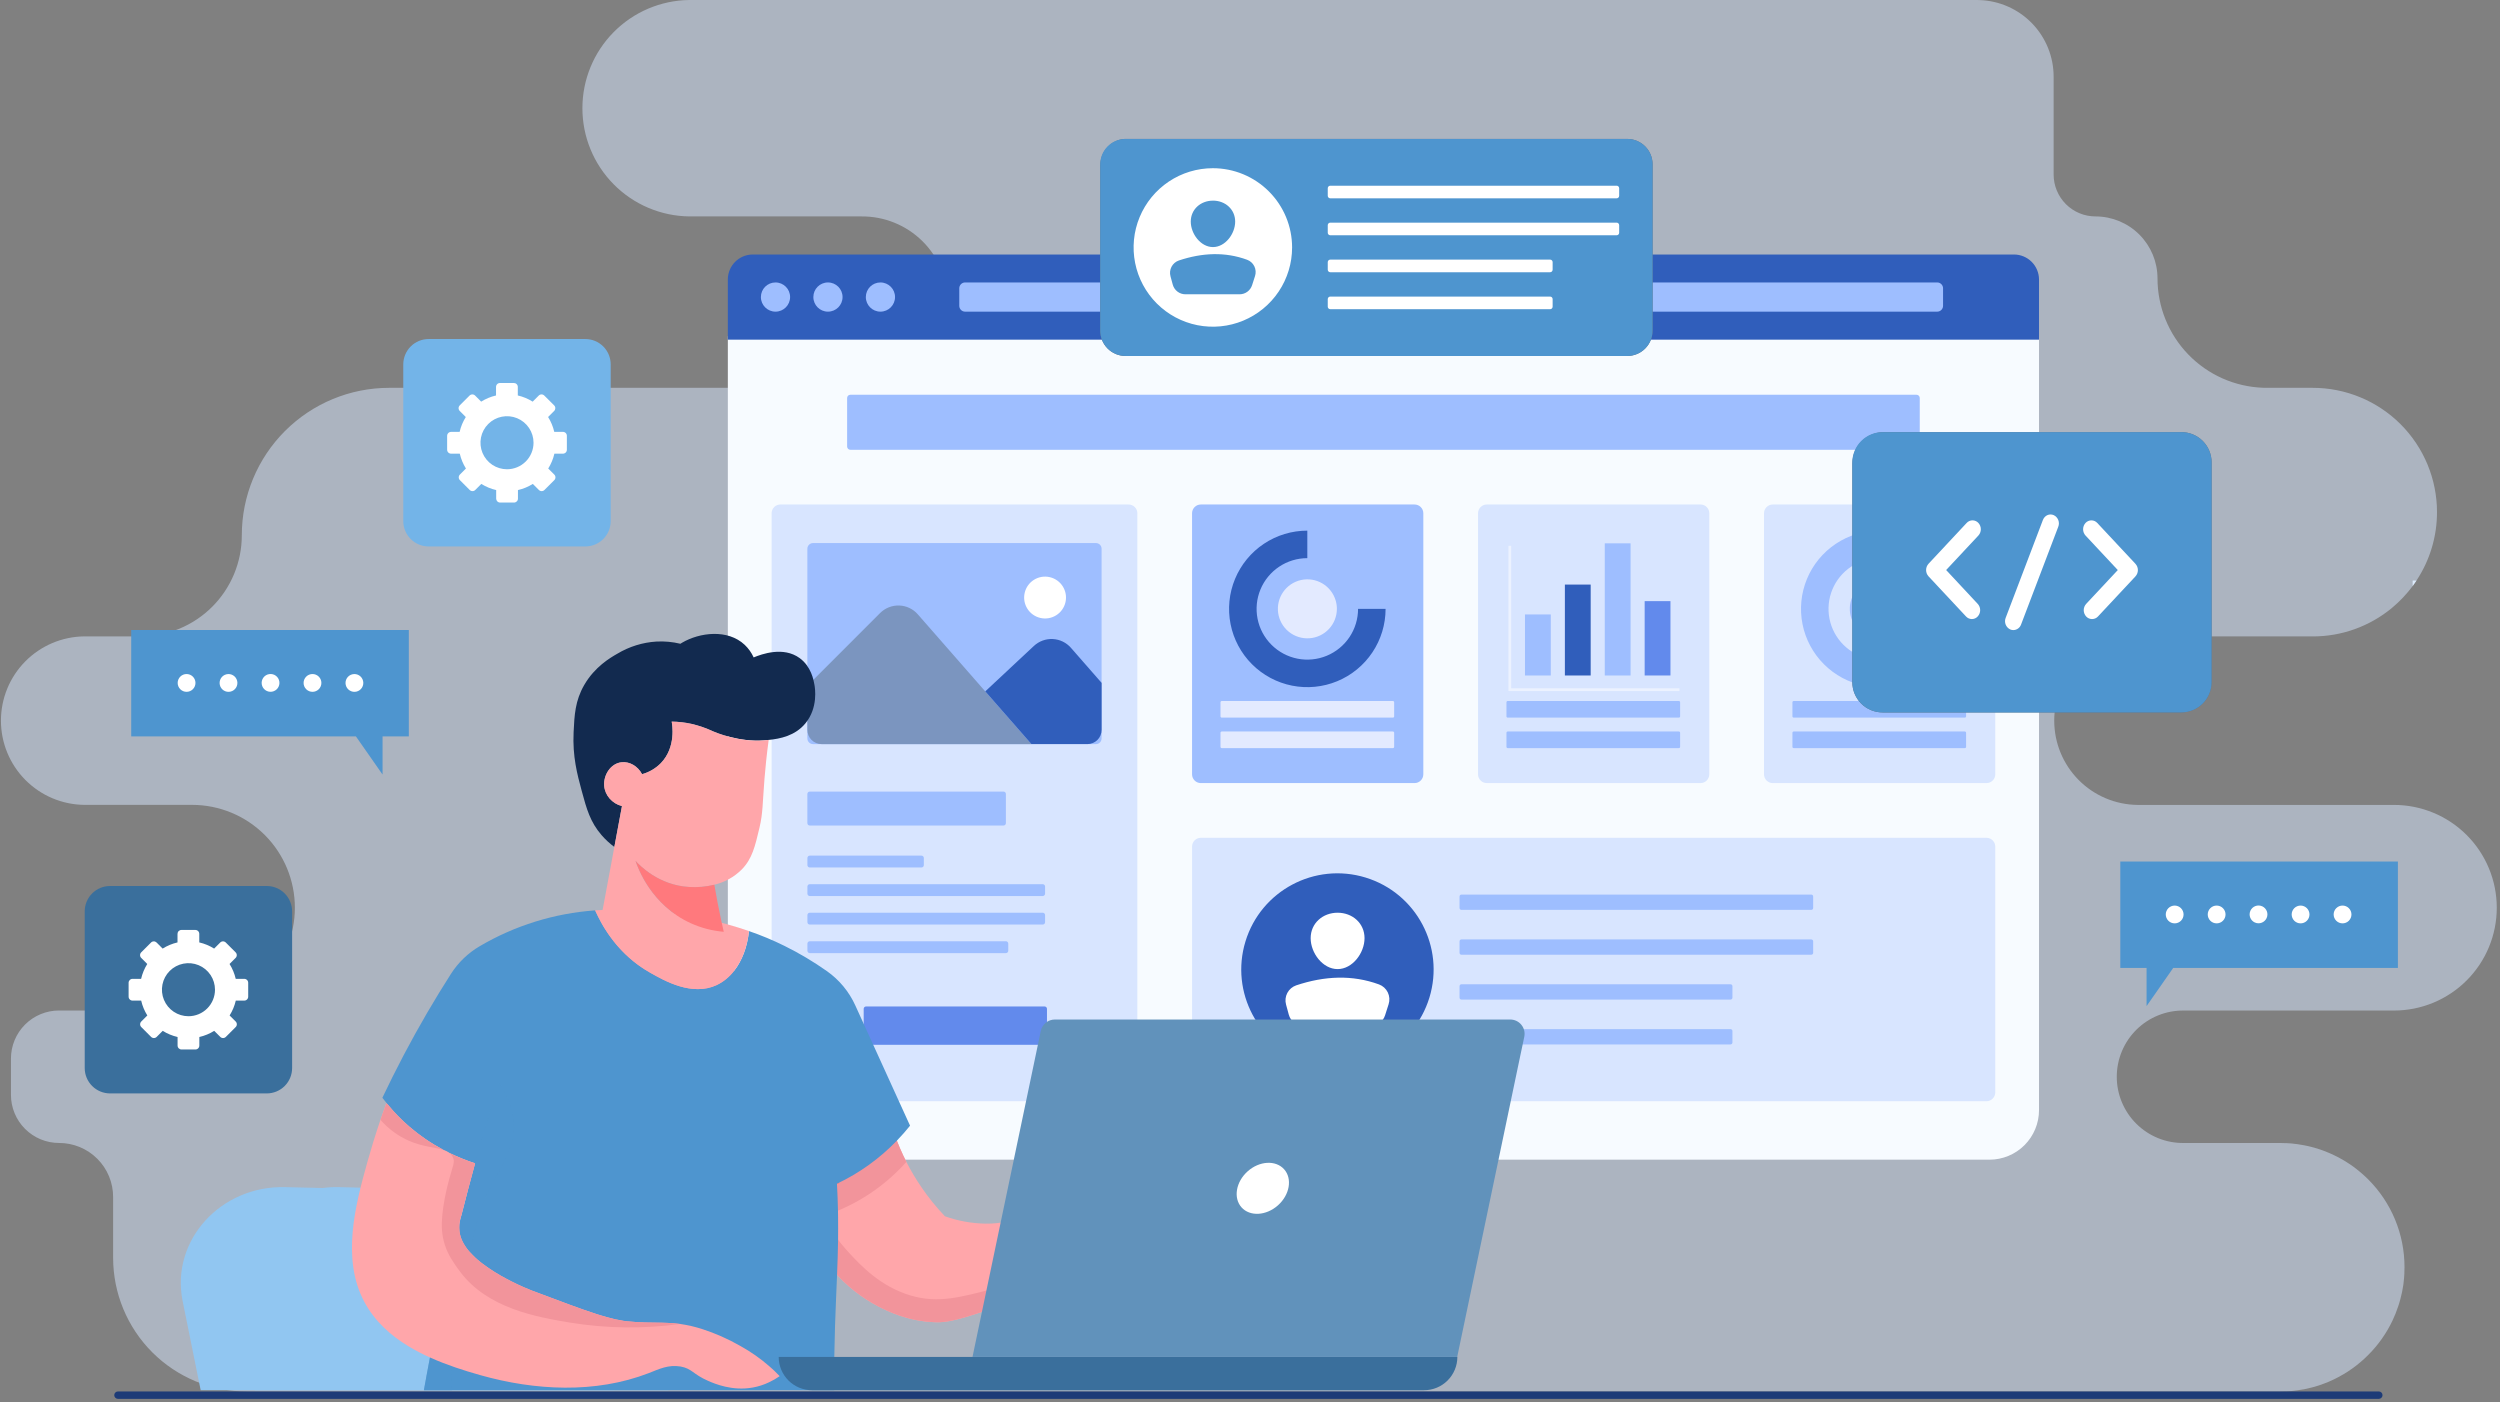 <svg width="558" height="313" viewBox="0 0 558 313" fill="none" xmlns="http://www.w3.org/2000/svg">
<rect x="0" y="0" width="558" height="313" fill="#808080" stroke="none"/>
<path opacity="0.5" d="M543.938 114.303C543.947 119.733 542.355 125.046 539.362 129.576C539.086 129.991 538.798 130.406 538.5 130.82C537.161 132.616 535.614 134.248 533.893 135.682C528.92 139.807 522.659 142.06 516.198 142.051H477.112C472.159 142.103 467.427 144.107 463.943 147.628C460.459 151.148 458.505 155.901 458.505 160.854C458.505 165.807 460.459 170.56 463.943 174.081C467.427 177.601 472.159 179.605 477.112 179.657H534.333C540.419 179.657 546.256 182.075 550.56 186.379C554.863 190.682 557.281 196.519 557.281 202.606C557.281 208.692 554.863 214.529 550.56 218.833C546.256 223.136 540.419 225.554 534.333 225.554H487.422C485.466 225.531 483.525 225.896 481.711 226.629C479.898 227.361 478.248 228.446 476.856 229.821C475.465 231.196 474.361 232.833 473.607 234.638C472.853 236.443 472.465 238.379 472.465 240.335C472.465 242.291 472.853 244.228 473.607 246.032C474.361 247.837 475.465 249.475 476.856 250.849C478.248 252.224 479.898 253.309 481.711 254.042C483.525 254.774 485.466 255.139 487.422 255.116H508.932C509.328 255.116 509.724 255.116 510.12 255.147C510.199 255.143 510.279 255.143 510.358 255.147C510.723 255.162 511.088 255.187 511.453 255.218C511.492 255.218 511.523 255.218 511.56 255.232C511.975 255.272 512.39 255.317 512.794 255.38C513.198 255.442 513.623 255.504 514.038 255.587H514.061C514.411 255.657 514.751 255.728 515.097 255.794C515.361 255.848 515.624 255.91 515.887 255.989C516.095 256.035 516.302 256.089 516.509 256.151C516.959 256.275 517.409 256.414 517.844 256.565C518.029 256.626 518.215 256.688 518.394 256.758C518.883 256.928 519.364 257.123 519.828 257.324C520.216 257.488 520.598 257.658 520.969 257.845C521.34 258.031 521.684 258.185 522.024 258.371C522.196 258.464 522.366 258.558 522.528 258.659C522.735 258.767 522.942 258.883 523.133 258.999C523.249 259.07 523.365 259.14 523.484 259.207C523.778 259.385 524.072 259.572 524.358 259.773C524.403 259.794 524.445 259.82 524.483 259.851C524.808 260.059 525.136 260.301 525.453 260.534C525.538 260.596 525.617 260.658 525.694 260.72C525.942 260.905 526.189 261.1 526.43 261.301C526.581 261.414 526.727 261.536 526.865 261.666C526.996 261.767 527.128 261.873 527.253 261.999C527.416 262.132 527.57 262.271 527.734 262.426C528.013 262.681 528.291 262.945 528.563 263.216C531.143 265.79 533.188 268.848 534.582 272.215C535.976 275.582 536.691 279.191 536.686 282.835C536.686 283.25 536.686 283.664 536.655 284.06C536.659 284.13 536.659 284.199 536.655 284.268C536.624 284.966 536.561 285.649 536.476 286.331C536.477 286.344 536.477 286.357 536.476 286.37C536.454 286.54 536.431 286.712 536.406 286.882C536.26 287.892 536.052 288.892 535.784 289.876C535.745 290.046 535.699 290.218 535.645 290.388C535.583 290.62 535.521 290.854 535.438 291.087C535.384 291.265 535.33 291.452 535.259 291.63C534.894 292.734 534.459 293.815 533.957 294.864C533.81 295.167 533.655 295.469 533.499 295.764C533.344 296.058 533.188 296.346 533.027 296.624C532.964 296.734 532.902 296.832 532.84 296.943C532.67 297.23 532.498 297.509 532.32 297.787C532.32 297.787 532.32 297.804 532.305 297.812C532.095 298.145 531.877 298.471 531.652 298.789C531.621 298.828 531.598 298.867 531.575 298.899C531.14 299.502 530.684 300.099 530.203 300.667C529.954 300.97 529.699 301.256 529.427 301.55C529.156 301.845 528.89 302.124 528.613 302.404C528.335 302.684 528.047 302.954 527.759 303.234C526.599 304.305 525.35 305.276 524.027 306.136L523.888 306.229C523.624 306.399 523.353 306.563 523.081 306.725C522.667 306.965 522.267 307.198 521.837 307.415C521.543 307.571 521.257 307.718 520.96 307.865C520.558 308.052 520.146 308.238 519.735 308.417C519.418 308.547 519.092 308.68 518.759 308.804C518.425 308.929 518.091 309.053 517.749 309.169C517.61 309.215 517.471 309.263 517.334 309.3C516.582 309.54 515.815 309.75 515.023 309.922C514.72 309.99 514.401 310.052 514.1 310.115C514.08 310.119 514.058 310.119 514.038 310.115C513.623 310.191 513.209 310.262 512.794 310.322C512.379 310.382 511.988 310.432 511.577 310.469C511.53 310.471 511.484 310.477 511.438 310.486C511.079 310.517 510.723 310.54 510.358 310.556C510.281 310.556 510.196 310.556 510.12 310.556C509.724 310.579 509.328 310.587 508.932 310.587H55.103C47.185 310.587 39.592 307.442 33.993 301.843C28.394 296.244 25.249 288.651 25.249 280.733V267.174C25.251 265.59 24.94 264.02 24.335 262.556C23.729 261.092 22.841 259.761 21.72 258.641C20.6 257.52 19.269 256.632 17.805 256.026C16.341 255.421 14.771 255.11 13.187 255.112C11.776 255.113 10.379 254.835 9.075 254.296C7.772 253.756 6.587 252.965 5.59 251.967C4.592 250.97 3.801 249.785 3.261 248.482C2.721 247.179 2.443 245.782 2.443 244.371V236.273C2.444 234.863 2.722 233.468 3.261 232.166C3.801 230.864 4.592 229.681 5.589 228.685C6.586 227.688 7.769 226.898 9.071 226.359C10.373 225.82 11.769 225.543 13.179 225.544H42.865C48.951 225.544 54.788 223.126 59.092 218.822C63.396 214.519 65.814 208.682 65.814 202.595C65.814 196.509 63.396 190.672 59.092 186.368C54.788 182.065 48.951 179.647 42.865 179.647H18.816C13.863 179.595 9.131 177.591 5.647 174.07C2.163 170.55 0.209 165.797 0.209 160.844C0.209 155.891 2.163 151.138 5.647 147.617C9.131 144.097 13.863 142.093 18.816 142.041H31.402C34.367 142.041 37.303 141.458 40.042 140.323C42.782 139.189 45.27 137.525 47.366 135.428C49.462 133.331 51.125 130.842 52.258 128.102C53.391 125.362 53.974 122.426 53.971 119.461C53.972 110.737 57.438 102.37 63.606 96.201C69.775 90.032 78.141 86.565 86.865 86.563H192.239C194.767 86.59 197.276 86.114 199.62 85.165C201.964 84.215 204.096 82.81 205.894 81.032C207.691 79.253 209.118 77.135 210.092 74.801C211.066 72.467 211.567 69.964 211.567 67.435C211.567 64.906 211.066 62.402 210.092 60.068C209.118 57.734 207.691 55.617 205.894 53.838C204.096 52.059 201.964 50.654 199.62 49.705C197.276 48.755 194.767 48.28 192.239 48.306H153.83C147.479 48.223 141.416 45.642 136.955 41.121C132.493 36.6 129.991 30.505 129.991 24.153C129.991 17.802 132.493 11.706 136.955 7.185C141.416 2.665 147.479 0.083 153.83 0H441.245C441.452 0 441.641 3.79989e-07 441.842 0.017C446.279 0.166 450.484 2.035 453.569 5.228C456.653 8.421 458.375 12.688 458.372 17.127V38.96C458.372 40.188 458.615 41.404 459.085 42.538C459.556 43.672 460.245 44.703 461.113 45.57C461.982 46.438 463.013 47.127 464.148 47.596C465.282 48.065 466.498 48.307 467.726 48.306C471.394 48.307 474.911 49.765 477.505 52.358C480.098 54.952 481.556 58.469 481.557 62.136C481.556 68.471 484.017 74.559 488.42 79.113C492.823 83.668 498.823 86.334 505.154 86.549C505.426 86.549 505.706 86.563 505.983 86.563H516.198C519.841 86.563 523.448 87.28 526.814 88.674C530.18 90.068 533.238 92.112 535.814 94.687C538.39 97.263 540.433 100.321 541.827 103.687C543.221 107.053 543.938 110.66 543.938 114.303Z" fill="#D8E9FF"/>
<path d="M539.364 129.574C539.084 129.989 538.798 130.404 538.504 130.808V129.574H539.364Z" fill="#DCEAFB"/>
<path d="M530.95 312.229H26.327C26.107 312.229 25.896 312.142 25.741 311.986C25.585 311.83 25.498 311.62 25.498 311.4C25.498 311.18 25.585 310.969 25.741 310.813C25.896 310.658 26.107 310.57 26.327 310.57H530.95C531.17 310.57 531.38 310.658 531.536 310.813C531.692 310.969 531.779 311.18 531.779 311.4C531.779 311.62 531.692 311.83 531.536 311.986C531.38 312.142 531.17 312.229 530.95 312.229Z" fill="#1D3B77"/>
<path d="M455.109 75.051V247.771C455.11 250.706 453.944 253.522 451.869 255.598C449.794 257.674 446.98 258.841 444.044 258.842H173.526C170.59 258.842 167.774 257.676 165.698 255.599C163.621 253.523 162.455 250.707 162.455 247.771V75.051H455.109Z" fill="#F7FBFF"/>
<path d="M455.108 62.384V75.81H162.454V62.384C162.45 62.328 162.45 62.273 162.454 62.218C162.496 60.8 163.076 59.451 164.077 58.446C165.077 57.44 166.423 56.854 167.841 56.805C167.911 56.805 167.982 56.805 168.048 56.805H449.525C451.004 56.809 452.421 57.397 453.467 58.443C454.513 59.488 455.103 60.905 455.108 62.384Z" fill="#305EBB"/>
<path d="M173.091 69.561C174.891 69.561 176.35 68.102 176.35 66.302C176.35 64.502 174.891 63.043 173.091 63.043C171.291 63.043 169.832 64.502 169.832 66.302C169.832 68.102 171.291 69.561 173.091 69.561Z" fill="#9EBEFF"/>
<path d="M184.8 69.561C186.6 69.561 188.059 68.102 188.059 66.302C188.059 64.502 186.6 63.043 184.8 63.043C183 63.043 181.541 64.502 181.541 66.302C181.541 68.102 183 69.561 184.8 69.561Z" fill="#9EBEFF"/>
<path d="M196.513 69.561C198.313 69.561 199.772 68.102 199.772 66.302C199.772 64.502 198.313 63.043 196.513 63.043C194.713 63.043 193.254 64.502 193.254 66.302C193.254 68.102 194.713 69.561 196.513 69.561Z" fill="#9EBEFF"/>
<path d="M432.387 63.043H215.413C214.693 63.043 214.109 63.627 214.109 64.347V68.257C214.109 68.977 214.693 69.561 215.413 69.561H432.387C433.107 69.561 433.691 68.977 433.691 68.257V64.347C433.691 63.627 433.107 63.043 432.387 63.043Z" fill="#9EBEFF"/>
<path opacity="0.35" d="M381.516 172.822V114.565C381.516 113.481 380.637 112.602 379.552 112.602H331.86C330.776 112.602 329.897 113.481 329.897 114.565V172.822C329.897 173.907 330.776 174.786 331.86 174.786H379.552C380.637 174.786 381.516 173.907 381.516 172.822Z" fill="#9EBEFF"/>
<path d="M346.134 137.145H340.375V150.77H346.134V137.145Z" fill="#9EBEFF"/>
<path d="M355.041 130.477H349.281V150.769H355.041V130.477Z" fill="#305EBB"/>
<path d="M363.943 121.273H358.184V150.769H363.943V121.273Z" fill="#9EBEFF"/>
<path d="M372.847 134.172H367.088V150.768H372.847V134.172Z" fill="#628AEC"/>
<g opacity="0.5">
<path d="M374.85 154.241H336.684V121.824H337.295V153.63H374.85V154.241Z" fill="white"/>
</g>
<path d="M374.721 156.465H336.524C336.368 156.465 336.242 156.591 336.242 156.747V159.894C336.242 160.05 336.368 160.176 336.524 160.176H374.721C374.877 160.176 375.003 160.05 375.003 159.894V156.747C375.003 156.591 374.877 156.465 374.721 156.465Z" fill="#9EBEFF"/>
<path d="M374.721 163.27H336.524C336.368 163.27 336.242 163.396 336.242 163.551V166.699C336.242 166.854 336.368 166.981 336.524 166.981H374.721C374.877 166.981 375.003 166.854 375.003 166.699V163.551C375.003 163.396 374.877 163.27 374.721 163.27Z" fill="#9EBEFF"/>
<path opacity="0.35" d="M251.894 112.602H174.188C173.104 112.602 172.225 113.481 172.225 114.565V243.83C172.225 244.915 173.104 245.794 174.188 245.794H251.894C252.979 245.794 253.858 244.915 253.858 243.83V114.565C253.858 113.481 252.979 112.602 251.894 112.602Z" fill="#9EBEFF"/>
<path d="M244.608 121.211H181.474C180.773 121.211 180.205 121.779 180.205 122.48V164.819C180.205 165.52 180.773 166.088 181.474 166.088H244.608C245.308 166.088 245.876 165.52 245.876 164.819V122.48C245.876 121.779 245.308 121.211 244.608 121.211Z" fill="#9EBEFF"/>
<path d="M237.813 134.422C238.392 131.908 236.824 129.4 234.31 128.821C231.796 128.241 229.289 129.81 228.709 132.323C228.13 134.837 229.698 137.345 232.212 137.924C234.726 138.504 237.233 136.935 237.813 134.422Z" fill="white"/>
<path d="M230.213 166.085H183.379C182.537 166.085 181.73 165.751 181.135 165.155C180.539 164.56 180.205 163.753 180.205 162.911V153.069L196.434 136.834C196.992 136.276 197.659 135.838 198.393 135.548C199.127 135.258 199.913 135.122 200.702 135.148C201.491 135.174 202.266 135.361 202.98 135.699C203.693 136.037 204.329 136.518 204.849 137.112L219.909 154.32L230.213 166.085Z" fill="#7B95BF"/>
<path d="M245.881 152.42V162.908C245.881 163.75 245.546 164.557 244.951 165.152C244.356 165.747 243.549 166.082 242.707 166.082H230.216L219.912 154.313L230.761 144.179C231.326 143.651 231.99 143.242 232.716 142.976C233.442 142.71 234.213 142.594 234.985 142.632C235.757 142.671 236.513 142.864 237.209 143.201C237.904 143.538 238.525 144.012 239.033 144.593L245.881 152.42Z" fill="#305EBB"/>
<path d="M223.985 176.68H180.734C180.442 176.68 180.205 176.916 180.205 177.208V183.731C180.205 184.023 180.442 184.259 180.734 184.259H223.985C224.277 184.259 224.514 184.023 224.514 183.731V177.208C224.514 176.916 224.277 176.68 223.985 176.68Z" fill="#9EBEFF"/>
<path d="M205.67 190.977H180.742C180.45 190.977 180.213 191.213 180.213 191.505V193.095C180.213 193.387 180.45 193.624 180.742 193.624H205.67C205.962 193.624 206.199 193.387 206.199 193.095V191.505C206.199 191.213 205.962 190.977 205.67 190.977Z" fill="#9EBEFF"/>
<path d="M232.734 197.348H180.742C180.45 197.348 180.213 197.584 180.213 197.876V199.466C180.213 199.758 180.45 199.995 180.742 199.995H232.734C233.026 199.995 233.262 199.758 233.262 199.466V197.876C233.262 197.584 233.026 197.348 232.734 197.348Z" fill="#9EBEFF"/>
<path d="M232.734 203.715H180.742C180.45 203.715 180.213 203.952 180.213 204.244V205.834C180.213 206.126 180.45 206.362 180.742 206.362H232.734C233.026 206.362 233.262 206.126 233.262 205.834V204.244C233.262 203.952 233.026 203.715 232.734 203.715Z" fill="#9EBEFF"/>
<path d="M224.518 210.086H180.742C180.45 210.086 180.213 210.323 180.213 210.615V212.205C180.213 212.497 180.45 212.733 180.742 212.733H224.518C224.81 212.733 225.046 212.497 225.046 212.205V210.615C225.046 210.323 224.81 210.086 224.518 210.086Z" fill="#9EBEFF"/>
<path d="M233.156 224.645H193.304C193.012 224.645 192.775 224.881 192.775 225.173V232.672C192.775 232.964 193.012 233.201 193.304 233.201H233.156C233.448 233.201 233.684 232.964 233.684 232.672V225.173C233.684 224.881 233.448 224.645 233.156 224.645Z" fill="#628AEC"/>
<path opacity="0.35" d="M443.379 186.996H268.03C266.945 186.996 266.066 187.875 266.066 188.959V243.831C266.066 244.916 266.945 245.795 268.03 245.795H443.379C444.463 245.795 445.342 244.916 445.342 243.831V188.959C445.342 187.875 444.463 186.996 443.379 186.996Z" fill="#9EBEFF"/>
<path d="M319.043 222.669C322.509 211.333 316.128 199.333 304.792 195.868C293.456 192.402 281.456 198.782 277.99 210.118C274.524 221.455 280.905 233.454 292.241 236.92C303.577 240.386 315.577 234.006 319.043 222.669Z" fill="#305EBB"/>
<path d="M304.564 209.395C304.564 212.712 301.869 216.303 298.551 216.303C295.234 216.303 292.539 212.717 292.539 209.395C292.539 206.074 295.234 203.719 298.551 203.719C301.869 203.719 304.564 206.064 304.564 209.395Z" fill="white"/>
<path d="M291.086 229.079H305.764C306.517 229.08 307.251 228.841 307.86 228.397C308.469 227.953 308.92 227.327 309.15 226.61L309.94 224.141C310.22 223.27 310.153 222.324 309.754 221.501C309.354 220.678 308.652 220.041 307.794 219.723C301.821 217.539 295.643 217.819 289.315 219.93C288.462 220.221 287.752 220.828 287.33 221.625C286.909 222.422 286.808 223.35 287.047 224.219L287.655 226.461C287.86 227.213 288.307 227.877 288.927 228.35C289.547 228.823 290.306 229.079 291.086 229.079Z" fill="white"/>
<path d="M404.278 199.668H326.19C325.958 199.668 325.77 199.856 325.77 200.089V202.666C325.77 202.898 325.958 203.087 326.19 203.087H404.278C404.511 203.087 404.699 202.898 404.699 202.666V200.089C404.699 199.856 404.511 199.668 404.278 199.668Z" fill="#9EBEFF"/>
<path d="M404.278 209.68H326.19C325.958 209.68 325.77 209.868 325.77 210.101V212.678C325.77 212.91 325.958 213.098 326.19 213.098H404.278C404.511 213.098 404.699 212.91 404.699 212.678V210.101C404.699 209.868 404.511 209.68 404.278 209.68Z" fill="#9EBEFF"/>
<path d="M386.258 219.688H326.19C325.958 219.688 325.77 219.876 325.77 220.108V222.685C325.77 222.918 325.958 223.106 326.19 223.106H386.258C386.49 223.106 386.679 222.918 386.679 222.685V220.108C386.679 219.876 386.49 219.688 386.258 219.688Z" fill="#9EBEFF"/>
<path d="M386.258 229.699H326.19C325.958 229.699 325.77 229.888 325.77 230.12V232.697C325.77 232.93 325.958 233.118 326.19 233.118H386.258C386.49 233.118 386.679 232.93 386.679 232.697V230.12C386.679 229.888 386.49 229.699 386.258 229.699Z" fill="#9EBEFF"/>
<path d="M317.686 172.822V114.565C317.686 113.481 316.807 112.602 315.722 112.602H268.03C266.945 112.602 266.066 113.481 266.066 114.565V172.822C266.066 173.907 266.945 174.786 268.03 174.786H315.722C316.807 174.786 317.686 173.907 317.686 172.822Z" fill="#9EBEFF"/>
<path d="M309.262 135.904C309.262 139.359 308.238 142.736 306.318 145.608C304.399 148.481 301.671 150.72 298.479 152.042C295.288 153.364 291.776 153.71 288.387 153.036C284.999 152.362 281.887 150.698 279.444 148.255C277.001 145.813 275.338 142.7 274.664 139.312C273.99 135.924 274.336 132.412 275.658 129.22C276.98 126.028 279.219 123.3 282.091 121.381C284.963 119.462 288.34 118.438 291.795 118.438V124.58C289.555 124.58 287.366 125.245 285.504 126.489C283.642 127.733 282.19 129.502 281.333 131.571C280.476 133.64 280.252 135.917 280.689 138.114C281.126 140.31 282.204 142.328 283.788 143.912C285.371 145.495 287.389 146.574 289.586 147.011C291.782 147.448 294.059 147.223 296.129 146.366C298.198 145.509 299.966 144.058 301.211 142.196C302.455 140.333 303.119 138.144 303.119 135.904H309.262Z" fill="#305EBB"/>
<path d="M298.392 135.905C298.389 137.569 297.756 139.169 296.621 140.386C295.486 141.602 293.933 142.343 292.274 142.461C290.615 142.579 288.972 142.065 287.677 141.021C286.381 139.978 285.529 138.483 285.291 136.836C285.052 135.19 285.446 133.515 286.392 132.147C287.339 130.779 288.768 129.82 290.393 129.462C292.017 129.105 293.717 129.376 295.15 130.22C296.583 131.065 297.644 132.42 298.118 134.015C298.301 134.628 298.393 135.265 298.392 135.905Z" fill="#E3EAFF"/>
<path d="M309.156 134.012H302.955C302.562 131.695 301.459 129.559 299.797 127.898C298.136 126.237 296 125.133 293.684 124.74V118.539C297.64 118.968 301.331 120.736 304.145 123.55C306.959 126.364 308.727 130.055 309.156 134.012Z" fill="#9EBEFF"/>
<path d="M310.893 156.465H272.696C272.54 156.465 272.414 156.591 272.414 156.747V159.894C272.414 160.05 272.54 160.176 272.696 160.176H310.893C311.049 160.176 311.175 160.05 311.175 159.894V156.747C311.175 156.591 311.049 156.465 310.893 156.465Z" fill="#E3EAFF"/>
<path d="M310.893 163.27H272.696C272.54 163.27 272.414 163.396 272.414 163.551V166.699C272.414 166.854 272.54 166.981 272.696 166.981H310.893C311.049 166.981 311.175 166.854 311.175 166.699V163.551C311.175 163.396 311.049 163.27 310.893 163.27Z" fill="#E3EAFF"/>
<path opacity="0.35" d="M445.344 172.822V114.565C445.344 113.481 444.465 112.602 443.38 112.602H395.688C394.604 112.602 393.725 113.481 393.725 114.565V172.822C393.725 173.907 394.604 174.786 395.688 174.786H443.38C444.465 174.786 445.344 173.907 445.344 172.822Z" fill="#9EBEFF"/>
<path d="M436.918 135.904C436.918 139.359 435.894 142.736 433.974 145.608C432.055 148.481 429.327 150.72 426.136 152.042C422.944 153.364 419.432 153.71 416.044 153.036C412.655 152.362 409.543 150.698 407.1 148.255C404.658 145.813 402.994 142.7 402.32 139.312C401.646 135.924 401.992 132.412 403.314 129.22C404.636 126.028 406.875 123.3 409.747 121.381C412.62 119.462 415.997 118.438 419.451 118.438V124.58C417.212 124.58 415.022 125.244 413.159 126.488C411.297 127.732 409.845 129.5 408.988 131.569C408.13 133.639 407.906 135.916 408.343 138.112C408.779 140.309 409.858 142.327 411.441 143.911C413.025 145.495 415.043 146.573 417.239 147.011C419.436 147.448 421.713 147.224 423.782 146.367C425.852 145.51 427.62 144.058 428.865 142.196C430.109 140.334 430.773 138.144 430.773 135.904H436.918Z" fill="#9EBEFF"/>
<path d="M426.044 135.905C426.041 137.569 425.409 139.169 424.274 140.386C423.139 141.602 421.586 142.343 419.926 142.461C418.267 142.579 416.625 142.065 415.329 141.021C414.034 139.978 413.181 138.483 412.943 136.836C412.705 135.19 413.098 133.515 414.045 132.147C414.991 130.779 416.42 129.82 418.045 129.462C419.67 129.105 421.369 129.376 422.802 130.22C424.235 131.065 425.296 132.42 425.77 134.015C425.953 134.628 426.045 135.265 426.044 135.905Z" fill="#9EBEFF"/>
<path d="M436.823 134.012H430.603C430.21 131.695 429.107 129.559 427.446 127.898C425.785 126.237 423.648 125.133 421.332 124.74V118.539C425.292 118.964 428.987 120.73 431.805 123.544C434.623 126.359 436.394 130.052 436.823 134.012Z" fill="#305EBB"/>
<path d="M438.549 156.465H400.352C400.197 156.465 400.07 156.591 400.07 156.747V159.894C400.07 160.05 400.197 160.176 400.352 160.176H438.549C438.705 160.176 438.831 160.05 438.831 159.894V156.747C438.831 156.591 438.705 156.465 438.549 156.465Z" fill="#9EBEFF"/>
<path d="M438.549 163.27H400.352C400.197 163.27 400.07 163.396 400.07 163.551V166.699C400.07 166.854 400.197 166.981 400.352 166.981H438.549C438.705 166.981 438.831 166.854 438.831 166.699V163.551C438.831 163.396 438.705 163.27 438.549 163.27Z" fill="#9EBEFF"/>
<path d="M427.77 88.109H189.795C189.399 88.109 189.078 88.43 189.078 88.827V99.676C189.078 100.072 189.399 100.393 189.795 100.393H427.77C428.166 100.393 428.488 100.072 428.488 99.676V88.827C428.488 88.43 428.166 88.109 427.77 88.109Z" fill="#9EBEFF"/>
<path d="M368.857 36.674V73.785C368.857 74.53 368.711 75.267 368.426 75.955C368.141 76.643 367.724 77.268 367.197 77.794C366.671 78.321 366.046 78.739 365.358 79.024C364.67 79.309 363.933 79.455 363.189 79.455H251.235C250.49 79.455 249.753 79.309 249.065 79.024C248.377 78.739 247.752 78.321 247.226 77.794C246.699 77.268 246.282 76.643 245.997 75.955C245.713 75.267 245.566 74.53 245.566 73.785V37.041C245.566 33.811 248.011 31.168 251.083 31.006C251.134 31.003 251.184 31.003 251.235 31.006H363.189C364.692 31.007 366.133 31.604 367.196 32.667C368.259 33.73 368.856 35.171 368.857 36.674Z" fill="#646D78"/>
<path d="M368.857 36.674V73.785C368.857 74.53 368.711 75.267 368.426 75.955C368.141 76.643 367.724 77.268 367.197 77.794C366.671 78.321 366.046 78.739 365.358 79.024C364.67 79.309 363.933 79.455 363.189 79.455H251.235C250.49 79.455 249.753 79.309 249.065 79.024C248.377 78.739 247.752 78.321 247.226 77.794C246.699 77.268 246.282 76.643 245.997 75.955C245.713 75.267 245.566 74.53 245.566 73.785V36.674C245.565 35.197 246.142 33.777 247.172 32.718C248.203 31.66 249.606 31.045 251.083 31.006C251.134 31.003 251.184 31.003 251.235 31.006H363.189C364.692 31.007 366.133 31.604 367.196 32.667C368.259 33.73 368.856 35.171 368.857 36.674Z" fill="#4E95CF"/>
<path d="M270.708 37.543C267.21 37.543 263.79 38.581 260.881 40.524C257.972 42.468 255.705 45.231 254.366 48.463C253.027 51.695 252.677 55.252 253.36 58.683C254.042 62.115 255.727 65.266 258.201 67.74C260.675 70.214 263.827 71.898 267.259 72.581C270.69 73.263 274.247 72.912 277.479 71.573C280.711 70.234 283.473 67.967 285.417 65.058C287.36 62.148 288.397 58.728 288.397 55.23C288.396 50.539 286.533 46.04 283.215 42.723C279.898 39.406 275.399 37.543 270.708 37.543ZM270.735 44.779C273.472 44.779 275.69 46.719 275.69 49.456C275.69 52.192 273.472 55.147 270.735 55.147C267.999 55.147 265.78 52.194 265.78 49.456C265.78 46.717 267.996 44.783 270.735 44.783V44.779ZM280.121 61.617L279.468 63.649C279.278 64.24 278.906 64.756 278.404 65.122C277.903 65.488 277.298 65.685 276.677 65.685H264.584C263.941 65.685 263.316 65.474 262.805 65.084C262.294 64.693 261.926 64.145 261.758 63.525L261.254 61.673C261.057 60.957 261.141 60.193 261.487 59.536C261.834 58.88 262.418 58.38 263.12 58.138C268.337 56.403 273.428 56.171 278.348 57.975C279.057 58.234 279.639 58.759 279.969 59.438C280.3 60.118 280.354 60.899 280.121 61.617Z" fill="white"/>
<path d="M360.835 41.449H296.919C296.608 41.449 296.355 41.702 296.355 42.013V43.703C296.355 44.014 296.608 44.267 296.919 44.267H360.835C361.146 44.267 361.399 44.014 361.399 43.703V42.013C361.399 41.702 361.146 41.449 360.835 41.449Z" fill="white"/>
<path d="M360.835 49.695H296.919C296.608 49.695 296.355 49.948 296.355 50.259V51.949C296.355 52.26 296.608 52.513 296.919 52.513H360.835C361.146 52.513 361.399 52.26 361.399 51.949V50.259C361.399 49.948 361.146 49.695 360.835 49.695Z" fill="white"/>
<path d="M345.984 57.945H296.919C296.608 57.945 296.355 58.198 296.355 58.509V60.199C296.355 60.51 296.608 60.763 296.919 60.763H345.984C346.296 60.763 346.548 60.51 346.548 60.199V58.509C346.548 58.198 346.296 57.945 345.984 57.945Z" fill="white"/>
<path d="M345.984 66.195H296.919C296.608 66.195 296.355 66.448 296.355 66.759V68.449C296.355 68.76 296.608 69.013 296.919 69.013H345.984C346.296 69.013 346.548 68.76 346.548 68.449V66.759C346.548 66.448 346.296 66.195 345.984 66.195Z" fill="white"/>
<path d="M493.63 103.204V152.261C493.63 154.052 492.918 155.769 491.652 157.036C490.386 158.303 488.668 159.015 486.877 159.015H420.198C418.406 159.016 416.687 158.304 415.419 157.038C414.152 155.771 413.439 154.053 413.438 152.261V103.54C413.429 101.668 414.163 99.87 415.48 98.539C416.797 97.209 418.588 96.456 420.46 96.445H486.875C487.763 96.445 488.642 96.62 489.461 96.959C490.281 97.299 491.026 97.797 491.654 98.424C492.281 99.052 492.778 99.797 493.117 100.618C493.456 101.438 493.631 102.317 493.63 103.204Z" fill="#646D78"/>
<path d="M493.63 103.204V152.26C493.63 154.051 492.918 155.769 491.652 157.036C490.386 158.302 488.668 159.014 486.877 159.015H420.198C418.406 159.015 416.687 158.304 415.419 157.038C414.151 155.771 413.439 154.053 413.438 152.26V103.204C413.439 101.412 414.151 99.693 415.419 98.427C416.687 97.16 418.406 96.449 420.198 96.449H486.875C487.762 96.449 488.641 96.624 489.46 96.963C490.28 97.302 491.025 97.8 491.652 98.427C492.279 99.054 492.777 99.799 493.116 100.619C493.455 101.438 493.63 102.317 493.63 103.204Z" fill="#4E95CF"/>
<path d="M440.127 138.176C439.88 138.175 439.636 138.123 439.411 138.023C439.185 137.923 438.983 137.778 438.817 137.596L430.447 128.639C430.098 128.256 429.904 127.756 429.904 127.237C429.904 126.718 430.098 126.218 430.447 125.834L438.958 116.723C439.123 116.539 439.326 116.393 439.552 116.293C439.777 116.192 440.022 116.141 440.269 116.141C440.516 116.141 440.76 116.192 440.986 116.293C441.212 116.393 441.414 116.539 441.58 116.723C441.929 117.106 442.123 117.606 442.123 118.125C442.123 118.644 441.929 119.144 441.58 119.528L434.38 127.232L441.429 134.787C441.78 135.169 441.975 135.67 441.975 136.189C441.975 136.709 441.78 137.209 441.429 137.592C441.264 137.773 441.063 137.919 440.839 138.02C440.615 138.12 440.372 138.174 440.127 138.176Z" fill="white"/>
<path d="M466.943 138.176C466.696 138.175 466.452 138.123 466.226 138.023C466.001 137.923 465.798 137.777 465.631 137.595C465.282 137.212 465.088 136.712 465.088 136.193C465.088 135.674 465.282 135.174 465.631 134.79L472.692 127.236L465.49 119.532C465.141 119.148 464.947 118.648 464.947 118.129C464.947 117.61 465.141 117.11 465.49 116.726C465.656 116.543 465.858 116.397 466.084 116.297C466.31 116.196 466.554 116.145 466.801 116.145C467.048 116.145 467.293 116.196 467.519 116.297C467.745 116.397 467.947 116.543 468.113 116.726L476.632 125.844C476.983 126.227 477.178 126.728 477.178 127.247C477.178 127.766 476.983 128.267 476.632 128.65L468.262 137.606C468.093 137.787 467.889 137.931 467.662 138.029C467.435 138.127 467.191 138.177 466.943 138.176Z" fill="white"/>
<path d="M449.381 140.639C449.14 140.638 448.902 140.588 448.682 140.491C448.216 140.27 447.852 139.88 447.663 139.4C447.474 138.92 447.474 138.386 447.664 137.906L455.972 116.067C456.357 115.053 457.423 114.56 458.387 114.976C458.853 115.198 459.217 115.588 459.407 116.068C459.596 116.548 459.596 117.082 459.407 117.562L451.1 139.401C450.972 139.757 450.74 140.066 450.433 140.287C450.126 140.508 449.759 140.631 449.381 140.639Z" fill="white"/>
<path d="M65.201 203.418V238.389C65.201 239.891 64.604 241.332 63.542 242.394C62.48 243.456 61.039 244.053 59.537 244.053H24.572C23.07 244.052 21.63 243.455 20.568 242.393C19.506 241.331 18.909 239.891 18.908 238.389V203.418C18.908 201.916 19.505 200.475 20.567 199.413C21.629 198.351 23.07 197.754 24.572 197.754H59.537C61.039 197.755 62.479 198.352 63.541 199.414C64.603 200.476 65.2 201.916 65.201 203.418Z" fill="#3A6F9C"/>
<path d="M54.523 218.478H52.614C52.343 217.303 51.877 216.182 51.235 215.161L52.589 213.807C52.671 213.726 52.736 213.629 52.78 213.522C52.825 213.415 52.847 213.301 52.847 213.185C52.847 213.069 52.825 212.955 52.78 212.848C52.736 212.742 52.671 212.645 52.589 212.563L50.395 210.372C50.314 210.289 50.217 210.224 50.11 210.179C50.004 210.134 49.889 210.111 49.773 210.111C49.657 210.111 49.543 210.134 49.436 210.179C49.329 210.224 49.232 210.289 49.151 210.372L47.795 211.726C46.775 211.083 45.653 210.617 44.478 210.347V208.437C44.478 208.322 44.456 208.209 44.412 208.102C44.368 207.996 44.304 207.899 44.222 207.818C44.141 207.737 44.045 207.672 43.938 207.629C43.832 207.585 43.718 207.562 43.603 207.563H40.493C40.262 207.563 40.04 207.655 39.876 207.819C39.712 207.983 39.621 208.206 39.621 208.437V210.347C38.446 210.618 37.325 211.084 36.303 211.726L34.954 210.372C34.872 210.29 34.775 210.225 34.669 210.18C34.562 210.136 34.447 210.113 34.332 210.113C34.216 210.113 34.102 210.136 33.995 210.18C33.888 210.225 33.791 210.29 33.71 210.372L31.518 212.563C31.436 212.645 31.371 212.742 31.327 212.848C31.283 212.955 31.26 213.069 31.26 213.185C31.26 213.301 31.283 213.415 31.327 213.522C31.371 213.629 31.436 213.726 31.518 213.807L32.868 215.161C32.228 216.182 31.764 217.303 31.496 218.478H29.58C29.349 218.479 29.127 218.571 28.963 218.734C28.799 218.898 28.706 219.119 28.705 219.351V222.461C28.706 222.692 28.799 222.914 28.962 223.078C29.126 223.242 29.348 223.334 29.58 223.336H31.51C31.78 224.51 32.243 225.631 32.883 226.653L31.533 228C31.451 228.082 31.386 228.179 31.342 228.286C31.298 228.392 31.275 228.507 31.275 228.622C31.275 228.738 31.298 228.852 31.342 228.959C31.386 229.066 31.451 229.163 31.533 229.244L33.724 231.434C33.806 231.516 33.903 231.581 34.01 231.625C34.116 231.669 34.231 231.692 34.346 231.692C34.462 231.692 34.576 231.669 34.683 231.625C34.79 231.581 34.887 231.516 34.968 231.434L36.318 230.084C37.339 230.724 38.46 231.189 39.635 231.458V233.368C39.635 233.6 39.727 233.823 39.89 233.987C40.054 234.152 40.276 234.245 40.508 234.247H43.618C43.733 234.247 43.847 234.224 43.953 234.179C44.059 234.135 44.156 234.07 44.237 233.989C44.319 233.907 44.383 233.81 44.427 233.704C44.471 233.597 44.493 233.483 44.493 233.368V231.458C45.668 231.19 46.789 230.725 47.81 230.084L49.166 231.434C49.247 231.516 49.344 231.582 49.45 231.626C49.557 231.671 49.672 231.694 49.788 231.694C49.903 231.694 50.018 231.671 50.125 231.626C50.232 231.582 50.328 231.516 50.41 231.434L52.603 229.244C52.685 229.163 52.75 229.066 52.794 228.959C52.838 228.852 52.861 228.738 52.861 228.622C52.861 228.507 52.838 228.392 52.794 228.286C52.75 228.179 52.685 228.082 52.603 228L51.249 226.653C51.89 225.631 52.356 224.51 52.628 223.336H54.523C54.755 223.336 54.977 223.243 55.142 223.079C55.306 222.915 55.398 222.693 55.398 222.461V219.351C55.398 219.236 55.375 219.122 55.331 219.016C55.287 218.91 55.223 218.814 55.141 218.733C55.06 218.652 54.964 218.588 54.858 218.544C54.751 218.5 54.638 218.478 54.523 218.478ZM42.065 226.821C40.894 226.821 39.749 226.473 38.775 225.823C37.801 225.172 37.042 224.247 36.594 223.165C36.146 222.083 36.029 220.892 36.258 219.744C36.486 218.595 37.05 217.54 37.879 216.712C38.707 215.884 39.762 215.32 40.911 215.092C42.06 214.864 43.25 214.981 44.332 215.43C45.414 215.878 46.339 216.637 46.989 217.611C47.639 218.585 47.986 219.73 47.986 220.902C47.986 221.68 47.832 222.45 47.534 223.168C47.236 223.887 46.799 224.54 46.249 225.089C45.698 225.639 45.045 226.075 44.326 226.372C43.607 226.669 42.837 226.821 42.059 226.821H42.065Z" fill="white"/>
<path d="M91.249 140.609V164.371H85.386V172.881L81.642 167.516L79.445 164.371H29.287V140.609H91.249Z" fill="#4E95CF"/>
<path d="M79.562 154.367C80.63 154.115 81.291 153.045 81.039 151.978C80.787 150.91 79.717 150.249 78.65 150.501C77.582 150.753 76.921 151.822 77.173 152.89C77.425 153.958 78.495 154.619 79.562 154.367Z" fill="white"/>
<path d="M71.153 153.834C71.928 153.058 71.928 151.801 71.153 151.025C70.377 150.25 69.12 150.25 68.344 151.025C67.568 151.801 67.568 153.058 68.344 153.834C69.12 154.61 70.377 154.61 71.153 153.834Z" fill="white"/>
<path d="M60.704 154.384C61.787 154.208 62.522 153.188 62.347 152.105C62.171 151.023 61.151 150.287 60.068 150.463C58.985 150.639 58.25 151.659 58.426 152.742C58.601 153.824 59.622 154.56 60.704 154.384Z" fill="white"/>
<path d="M51.459 154.367C52.526 154.115 53.188 153.045 52.936 151.978C52.684 150.91 51.614 150.249 50.546 150.501C49.479 150.753 48.818 151.822 49.069 152.89C49.322 153.958 50.391 154.619 51.459 154.367Z" fill="white"/>
<path d="M43.047 153.834C43.823 153.058 43.823 151.801 43.047 151.025C42.272 150.25 41.014 150.25 40.238 151.025C39.463 151.801 39.463 153.058 40.238 153.834C41.014 154.61 42.272 154.61 43.047 153.834Z" fill="white"/>
<path d="M535.21 192.293V216.048H485.057L482.262 220.055L479.115 224.559V216.048H473.252V192.293H535.21Z" fill="#4E95CF"/>
<path d="M486.146 205.945C487.16 205.525 487.641 204.363 487.221 203.35C486.801 202.337 485.639 201.855 484.626 202.275C483.613 202.695 483.131 203.857 483.551 204.87C483.971 205.884 485.133 206.365 486.146 205.945Z" fill="white"/>
<path d="M496.159 205.514C496.934 204.738 496.934 203.481 496.159 202.705C495.383 201.929 494.125 201.929 493.35 202.705C492.574 203.481 492.574 204.738 493.35 205.514C494.125 206.289 495.383 206.289 496.159 205.514Z" fill="white"/>
<path d="M506.035 204.55C506.287 203.482 505.626 202.412 504.558 202.16C503.491 201.909 502.421 202.57 502.169 203.637C501.917 204.705 502.578 205.775 503.646 206.027C504.714 206.279 505.783 205.617 506.035 204.55Z" fill="white"/>
<path d="M514.25 205.945C515.263 205.525 515.744 204.363 515.325 203.35C514.905 202.337 513.743 201.855 512.73 202.275C511.716 202.695 511.235 203.857 511.655 204.87C512.074 205.884 513.236 206.365 514.25 205.945Z" fill="white"/>
<path d="M524.262 205.514C525.038 204.738 525.038 203.481 524.262 202.705C523.486 201.929 522.229 201.929 521.453 202.705C520.678 203.481 520.678 204.738 521.453 205.514C522.229 206.289 523.486 206.289 524.262 205.514Z" fill="white"/>
<path d="M136.309 81.332V116.307C136.308 117.809 135.711 119.249 134.649 120.31C133.587 121.372 132.147 121.968 130.645 121.969H95.674C94.172 121.968 92.732 121.372 91.67 120.31C90.608 119.249 90.011 117.809 90.01 116.307V81.332C90.01 80.588 90.157 79.852 90.442 79.165C90.726 78.478 91.144 77.854 91.67 77.329C92.195 76.803 92.82 76.386 93.507 76.102C94.194 75.818 94.93 75.672 95.674 75.672H130.645C131.388 75.672 132.125 75.818 132.812 76.102C133.499 76.386 134.123 76.803 134.649 77.329C135.175 77.854 135.592 78.478 135.877 79.165C136.162 79.852 136.309 80.588 136.309 81.332Z" fill="#73B4E8"/>
<path d="M125.623 96.394H123.711C123.441 95.219 122.976 94.097 122.335 93.076L123.688 91.723C123.77 91.641 123.836 91.544 123.88 91.438C123.924 91.331 123.947 91.216 123.947 91.101C123.947 90.985 123.924 90.871 123.88 90.764C123.836 90.657 123.77 90.56 123.688 90.479L121.489 88.291C121.408 88.209 121.311 88.144 121.204 88.099C121.097 88.054 120.983 88.031 120.867 88.031C120.751 88.031 120.636 88.054 120.53 88.099C120.423 88.144 120.326 88.209 120.245 88.291L118.891 89.647C117.87 89.006 116.749 88.54 115.574 88.269V86.359C115.574 86.244 115.552 86.13 115.508 86.024C115.464 85.918 115.4 85.821 115.318 85.74C115.237 85.659 115.14 85.594 115.034 85.55C114.928 85.507 114.814 85.484 114.699 85.484H111.589C111.474 85.484 111.36 85.507 111.254 85.551C111.148 85.595 111.052 85.659 110.97 85.741C110.889 85.822 110.825 85.918 110.781 86.025C110.737 86.131 110.714 86.244 110.714 86.359V88.269C109.539 88.54 108.418 89.006 107.397 89.647L106.047 88.291C105.966 88.21 105.869 88.144 105.762 88.1C105.656 88.056 105.541 88.033 105.425 88.033C105.31 88.033 105.195 88.056 105.089 88.1C104.982 88.144 104.885 88.21 104.803 88.291L102.614 90.483C102.532 90.564 102.467 90.661 102.423 90.768C102.378 90.875 102.355 90.989 102.355 91.105C102.355 91.221 102.378 91.335 102.423 91.442C102.467 91.548 102.532 91.645 102.614 91.727L103.964 93.081C103.323 94.102 102.859 95.223 102.589 96.398H100.676C100.444 96.398 100.221 96.49 100.057 96.654C99.893 96.818 99.801 97.041 99.801 97.273V100.383C99.801 100.614 99.894 100.837 100.058 101.001C100.222 101.165 100.444 101.257 100.676 101.257H102.622C102.893 102.432 103.357 103.553 103.997 104.575L102.647 105.924C102.565 106.006 102.5 106.103 102.456 106.209C102.411 106.316 102.389 106.431 102.389 106.546C102.389 106.662 102.411 106.776 102.456 106.883C102.5 106.99 102.565 107.087 102.647 107.168L104.837 109.36C104.918 109.442 105.015 109.507 105.122 109.551C105.229 109.595 105.343 109.618 105.459 109.618C105.574 109.618 105.689 109.595 105.795 109.551C105.902 109.507 105.999 109.442 106.081 109.36L107.43 108.01C108.452 108.649 109.573 109.113 110.747 109.382V111.292C110.747 111.524 110.839 111.747 111.003 111.912C111.167 112.077 111.39 112.17 111.622 112.171H114.732C114.847 112.171 114.961 112.148 115.068 112.103C115.174 112.059 115.27 111.994 115.352 111.913C115.433 111.831 115.497 111.734 115.541 111.628C115.585 111.521 115.607 111.407 115.607 111.292V109.382C116.782 109.114 117.903 108.65 118.924 108.01L120.278 109.36C120.359 109.442 120.456 109.508 120.563 109.552C120.67 109.597 120.784 109.62 120.9 109.62C121.016 109.62 121.13 109.597 121.237 109.552C121.344 109.508 121.441 109.442 121.522 109.36L123.717 107.168C123.799 107.087 123.865 106.99 123.909 106.883C123.953 106.776 123.976 106.662 123.976 106.546C123.976 106.431 123.953 106.316 123.909 106.209C123.865 106.103 123.799 106.006 123.717 105.924L122.364 104.575C123.004 103.553 123.469 102.432 123.74 101.257H125.652C125.767 101.257 125.88 101.235 125.986 101.191C126.092 101.147 126.189 101.082 126.27 101.001C126.351 100.92 126.415 100.823 126.459 100.717C126.503 100.611 126.525 100.497 126.525 100.383V97.273C126.526 97.155 126.503 97.038 126.458 96.93C126.413 96.821 126.346 96.722 126.262 96.64C126.177 96.558 126.077 96.494 125.967 96.451C125.858 96.409 125.74 96.389 125.623 96.394ZM113.163 104.738C111.992 104.738 110.847 104.391 109.873 103.741C108.899 103.09 108.14 102.165 107.692 101.083C107.244 100.001 107.127 98.811 107.355 97.662C107.584 96.513 108.148 95.459 108.976 94.63C109.804 93.802 110.859 93.238 112.008 93.01C113.156 92.781 114.347 92.899 115.429 93.347C116.511 93.795 117.435 94.554 118.086 95.528C118.737 96.501 119.084 97.646 119.084 98.817C119.084 100.388 118.46 101.894 117.35 103.004C116.239 104.115 114.733 104.738 113.163 104.738Z" fill="white"/>
<path d="M137.15 310.298H44.792L40.724 290.203C38.16 276.851 49.225 264.638 63.588 264.967L72.007 265.162L80.416 265.355L99.623 265.788L102.111 265.847C102.863 265.847 103.616 265.902 104.356 265.981C105.8 266.115 107.232 266.359 108.639 266.711C113.84 267.981 118.613 270.601 122.478 274.305C126.342 278.01 129.161 282.668 130.651 287.81L132.141 292.993L133.008 295.956L136.711 308.793L137.15 310.298Z" fill="#91C6F1"/>
<path d="M149.227 310.3H56.867L52.801 290.204C50.465 278.014 59.477 266.777 72.008 265.164C73.224 265.002 74.451 264.936 75.677 264.969L80.485 265.083L99.681 265.516L104.45 265.631L109.108 265.734L114.202 265.848C120.675 265.998 126.931 268.209 132.061 272.159C137.191 276.109 140.928 281.593 142.727 287.812L144.869 295.205L145.143 296.15L147.799 305.356L149.227 310.3Z" fill="#91C6F1"/>
<path d="M179.792 161.422C177.468 164.266 174.077 164.893 171.568 165.154C171.197 165.181 170.847 165.218 170.531 165.243C165.017 165.697 159.767 163.495 159.141 163.222C157.608 162.501 156.004 161.945 154.354 161.563C152.898 161.243 151.413 161.072 149.922 161.053C150.036 161.633 150.971 166.752 147.498 170.333C146.341 171.501 144.9 172.347 143.316 172.787C142.352 170.963 140.49 169.908 138.703 170.127C136.24 170.42 134.675 173.03 134.857 175.358C135.011 177.485 136.607 179.333 138.826 179.919C138.258 182.96 137.691 186.001 137.126 189.041C136.076 188.268 135.117 187.38 134.265 186.394C131.754 183.491 130.929 180.589 129.822 176.461C128.849 172.856 127.767 168.857 128.03 163.427C128.209 159.633 128.362 156.407 130.41 152.87C132.755 148.827 136.18 146.827 137.785 145.912C140.434 144.318 143.429 143.386 146.515 143.196C148.313 143.099 150.115 143.264 151.864 143.688C151.991 143.599 152.117 143.526 152.252 143.445C156.152 141.165 162.411 140.352 166.217 143.926C167.058 144.725 167.737 145.68 168.216 146.737C170.042 145.979 174.85 144.249 178.472 146.878C181.045 148.744 181.607 151.794 181.789 152.87C181.907 153.531 182.647 157.929 179.792 161.422Z" fill="#122A4F"/>
<path d="M171.568 165.15C171.089 168.708 170.811 171.662 170.633 173.822C170.191 179.383 170.295 181.448 169.515 184.742C168.528 188.901 167.909 191.669 165.553 194.072C163.871 195.749 161.756 196.925 159.444 197.47C157.584 197.928 155.666 198.097 153.755 197.971C147.027 197.557 142.829 193.217 141.846 192.146C142.34 193.632 145.304 202.016 154.165 206.059C156.497 207.115 158.993 207.764 161.544 207.977C162.955 214.084 164.681 220.115 166.714 226.045L130.881 222.568C132.954 211.398 135.033 200.229 137.117 189.063C137.688 186.022 138.255 182.981 138.817 179.941C136.599 179.348 135.002 177.5 134.849 175.379C134.667 173.051 136.232 170.441 138.695 170.149C140.482 169.929 142.344 170.978 143.308 172.809C144.891 172.368 146.333 171.522 147.489 170.354C150.962 166.773 150.027 161.646 149.913 161.074C151.404 161.093 152.889 161.264 154.346 161.584C155.995 161.967 157.6 162.523 159.133 163.243C159.755 163.516 165.008 165.718 170.523 165.264C170.846 165.214 171.197 165.177 171.568 165.15Z" fill="#FFA6AA"/>
<path d="M286.87 249.468C286.886 250.473 286.745 251.831 285.846 252.766C284.602 254.01 282.864 253.473 278.542 253.579C273.211 253.72 271.254 254.672 270.317 255.238C268.907 256.048 267.388 257.39 267.637 258.007C268.13 259.137 274.358 256.72 275.347 258.422C275.807 259.197 274.959 260.468 274.536 261.103C273.371 262.832 271.713 263.644 269.913 264.385C264.829 266.503 264.089 265.991 261.883 267.262C259.588 268.604 259.325 269.785 256.748 272.609C254.279 275.325 252.187 276.791 248.208 279.596C241.52 284.325 235.415 286.707 224.988 290.696C213.677 295.019 210.837 295.178 208.842 295.124C202.72 294.948 198.167 292.69 196.102 291.631C192.271 289.646 188.857 286.944 186.045 283.672C186.062 283.037 186.08 282.401 186.08 281.75C186.167 275.485 186.214 269.273 186.221 263.116C190.411 261.276 194.241 258.706 197.533 255.528C198.308 254.769 199.032 254.01 199.666 253.247C201.158 257.404 203.175 261.353 205.668 264.998C207.235 267.296 208.988 269.462 210.907 271.475C213.815 272.511 216.872 273.065 219.959 273.117C223.69 273.169 226.294 272.41 232.999 270.134C245.264 265.969 251.451 263.852 254.086 261.716C255.939 260.199 257.685 258.399 262.308 254.711C266.72 251.201 268.043 250.513 268.98 250.088C273.566 248.014 277.766 248.095 279.46 248.147C281.982 248.217 284.479 248.662 286.87 249.468Z" fill="#FFA6AA"/>
<path d="M257.045 272.262C256.96 272.37 256.862 272.469 256.752 272.598C254.279 275.32 252.191 276.779 248.206 279.589C241.518 284.322 235.413 286.7 224.986 290.686C213.673 295.009 210.832 295.171 208.844 295.117C202.718 294.943 198.167 292.685 196.104 291.626C192.274 289.635 188.86 286.933 186.043 283.662C186.066 283.024 186.076 282.398 186.076 281.738C186.109 279.653 186.131 277.568 186.14 275.484C187.175 276.936 188.302 278.321 189.514 279.63C192.064 282.385 196.515 287.193 203.344 289.181C209.356 290.931 214.224 289.625 222.146 287.523C226.577 286.345 230.325 284.931 242.698 279.149C246.521 277.351 251.383 275.04 257.045 272.262Z" fill="#F2949B"/>
<path d="M202.295 259.328C202.295 259.328 202.307 259.338 202.295 259.338C197.886 264.298 192.365 268.142 186.184 270.557C186.206 268.06 186.217 265.573 186.217 263.093C190.407 261.253 194.237 258.684 197.53 255.507C198.308 254.74 199.031 253.983 199.67 253.227C200.419 255.312 201.296 257.35 202.295 259.328Z" fill="#F2949B"/>
<path d="M183.102 235.422C185.058 244.907 186.301 254.525 186.819 264.196" stroke="#FF797D" stroke-width="0.95" stroke-miterlimit="10"/>
<path d="M203.124 251.252C202.315 252.266 201.324 253.406 200.173 254.603C196.339 258.581 191.816 261.832 186.822 264.195H186.809C186.936 266.36 186.992 268.365 187.037 270.208C187.05 270.71 187.05 271.211 187.06 271.688C187.083 273.421 187.073 275.072 187.06 276.701V276.714C187.025 279.357 186.934 281.897 186.832 284.517V284.528C186.546 291.784 186.115 299.417 186.194 310.298H94.611C94.818 309.137 95.026 307.963 95.248 306.79C95.488 305.525 95.716 304.261 95.965 302.983C96.056 302.494 96.147 302.005 96.239 301.532C96.512 300.108 96.798 298.684 97.095 297.249C97.366 295.883 97.653 294.514 97.936 293.136C98.223 291.825 98.494 290.505 98.791 289.182C99.019 288.112 99.247 287.053 99.498 285.981C99.508 285.925 99.52 285.867 99.531 285.811C99.759 284.74 99.999 283.669 100.25 282.597C100.387 282.017 100.511 281.459 100.665 280.889V280.866C101.218 278.474 101.784 276.115 102.363 273.79C102.444 273.473 102.522 273.154 102.603 272.845V272.812L102.636 272.665C102.751 272.196 102.877 271.74 102.989 271.286L103.012 271.228V271.205C103.033 271.105 103.06 271.006 103.093 270.909C103.48 269.337 103.891 267.799 104.289 266.238C104.312 266.159 104.334 266.068 104.357 265.987C104.39 265.875 104.413 265.748 104.448 265.634C104.974 263.616 105.509 261.623 106.055 259.653C105.133 259.346 104.189 259.015 103.229 258.616C102.751 258.424 102.272 258.231 101.793 258.013C101.704 257.98 101.623 257.934 101.531 257.899C101.156 257.729 100.769 257.547 100.381 257.364C100.381 257.364 100.358 257.354 100.348 257.354C100.337 257.354 100.335 257.331 100.325 257.331C99.879 257.124 99.423 256.885 98.979 256.657C98.972 256.655 98.964 256.655 98.957 256.657C98.66 256.485 98.364 256.338 98.069 256.156C96.519 255.287 95.027 254.317 93.603 253.253C93.409 253.106 93.203 252.959 93.01 252.799C92.77 252.617 92.532 252.434 92.304 252.239C91.984 251.988 91.665 251.727 91.358 251.453C89.788 250.1 88.325 248.626 86.984 247.046C86.801 246.838 86.631 246.631 86.459 246.424L86.436 246.401C86.049 245.947 85.696 245.468 85.344 245.022C86.824 241.903 88.413 238.724 90.112 235.486C93.541 228.98 97.084 222.943 100.65 217.372C102.269 214.834 104.468 212.717 107.065 211.196C114.918 206.577 123.735 203.84 132.823 203.199C133.152 203.939 133.563 204.76 134.031 205.637C136.059 209.34 139.488 213.93 145.092 217.086C148.361 218.952 154.492 222.418 159.959 219.866C161.47 219.136 162.789 218.063 163.811 216.733C165.621 214.453 166.807 211.343 167.172 207.818C169.891 208.75 172.547 209.858 175.123 211.136C178.399 212.756 181.545 214.628 184.533 216.733C187.313 218.68 189.517 221.34 190.914 224.433C194.979 233.37 199.049 242.31 203.124 251.252Z" fill="#4E95CF"/>
<path opacity="0.45" d="M100.889 310.3H94.613C94.821 309.139 95.028 307.966 95.25 306.792C95.49 305.528 95.718 304.263 95.967 302.986C96.058 302.497 96.15 302.007 96.241 301.535C96.514 300.11 96.8 298.686 97.097 297.251C97.369 295.885 97.655 294.517 97.939 293.138C98.225 291.828 98.496 290.507 98.793 289.184C99.021 288.115 99.249 287.055 99.5 285.983C99.51 285.927 99.523 285.869 99.533 285.813C99.773 284.754 100.012 283.682 100.263 282.612C100.4 282.042 100.526 281.462 100.661 280.891C101.221 278.499 101.787 276.133 102.359 273.793C102.44 273.476 102.518 273.156 102.599 272.847C102.599 272.835 102.599 272.835 102.61 272.835C102.62 272.835 102.622 272.789 102.622 272.769C102.747 272.254 102.873 271.742 103.008 271.241V271.218C103.029 271.118 103.056 271.019 103.089 270.921C103.476 269.35 103.887 267.811 104.285 266.25C104.308 266.172 104.33 266.08 104.353 265.999C104.386 265.888 104.409 265.761 104.444 265.647C104.97 263.629 105.505 261.635 106.051 259.666C107.77 253.423 109.549 247.384 111.359 241.598C113.012 243.919 114.111 246.589 114.572 249.401C115.53 255.553 112.032 259.917 109.103 265.751C108.979 266.012 108.842 266.273 108.715 266.547C108.683 266.605 108.656 266.666 108.637 266.729C107.098 269.976 106.12 273.747 104.969 279.583C104.969 279.583 104.957 279.596 104.969 279.596C104.627 281.316 104.272 283.207 103.897 285.326C103.69 286.385 103.499 287.503 103.275 288.676C102.046 295.477 101.134 300.604 100.86 304.968C100.739 306.744 100.749 308.526 100.889 310.3Z" fill="#4E95CF"/>
<path d="M81.32 290.578C83.621 294.87 87.154 298.079 91.261 300.542C92.779 301.452 94.352 302.268 95.971 302.984C99.658 304.659 103.547 305.901 107.264 306.95C119.388 310.365 132.852 311.097 144.79 306.484C147.134 305.565 149.166 304.549 151.888 305.003C154.461 305.457 154.623 306.712 158.079 308.223C159.549 308.862 163.469 310.527 168.043 309.693C169.29 309.468 170.5 309.075 171.642 308.526C172.477 308.141 173.275 307.683 174.028 307.155C173.738 306.853 173.305 306.419 172.784 305.912C172.438 305.578 172.071 305.252 171.725 304.962C169.715 303.202 167.52 301.665 165.178 300.38C162.514 298.856 159.7 297.611 156.781 296.663C155.159 296.133 153.494 295.746 151.805 295.506H151.783C150.821 295.377 149.902 295.299 148.994 295.27C148.563 295.247 148.119 295.236 147.675 295.226H147.483C145.3 295.193 142.998 295.226 139.994 294.923C139.735 294.89 139.463 294.859 139.184 294.816C137.923 294.62 136.677 294.343 135.452 293.986C134.749 293.791 134.015 293.572 133.235 293.327C129.692 292.191 125.15 290.474 118.8 288.086C118.8 288.086 118.205 287.858 117.255 287.447C117.017 287.34 116.747 287.221 116.465 287.103L115.559 286.689C114.8 286.332 113.948 285.907 113.059 285.432C111.218 284.467 109.455 283.358 107.789 282.115C107.604 281.987 107.422 281.835 107.248 281.7C106.384 281.011 105.579 280.252 104.839 279.432C104.754 279.335 104.666 279.225 104.579 279.13C104.559 279.13 104.546 279.096 104.536 279.086C104.397 278.914 104.266 278.75 104.148 278.589C104.097 278.523 104.05 278.453 104.007 278.381C103.887 278.218 103.775 278.048 103.673 277.873C103.566 277.719 103.472 277.556 103.391 277.386C102.961 276.61 102.68 275.759 102.562 274.88C102.502 274.323 102.494 273.762 102.539 273.204C102.552 273.086 102.573 272.968 102.583 272.86C102.58 272.855 102.579 272.849 102.579 272.844C102.579 272.838 102.58 272.832 102.583 272.827C102.656 272.32 102.775 271.821 102.939 271.336L102.983 271.239V271.216C103.978 267.294 104.994 263.444 106.031 259.666C104.072 259.026 102.158 258.253 100.304 257.353C99.917 257.054 99.477 256.831 99.007 256.695C96.261 255.25 93.687 253.499 91.336 251.475C89.556 249.946 87.918 248.261 86.441 246.439C86.428 246.452 86.428 246.439 86.428 246.439L86.202 246.277C85.738 247.563 85.317 248.796 84.907 249.974C83.727 253.442 82.788 256.554 82.043 259.212C79.267 269.106 76.187 280.983 81.32 290.578Z" fill="#FFA6AA"/>
<path d="M100.313 262.989C99.99 264.166 98.315 270.349 98.655 274.669C98.839 276.864 99.526 278.986 100.664 280.872C101.301 281.927 101.997 282.944 102.749 283.92C108.888 292.035 119.681 293.948 127.267 295.211C135.38 296.528 143.643 296.63 151.785 295.513C150.823 295.385 149.905 295.306 148.997 295.277C148.565 295.254 148.122 295.244 147.678 295.233H147.485C145.292 295.19 143.001 295.233 140.007 294.92C139.738 294.887 139.466 294.854 139.178 294.823C137.917 294.627 136.671 294.35 135.446 293.994C134.743 293.809 134.009 293.579 133.23 293.334C129.687 292.198 125.144 290.482 118.794 288.093C118.794 288.093 118.199 287.865 117.249 287.455C117.001 287.347 116.741 287.247 116.46 287.111L115.554 286.696C113.337 285.659 110.333 284.071 107.783 282.114C107.599 281.986 107.416 281.834 107.242 281.699C106.371 281.016 105.561 280.257 104.823 279.431C104.735 279.334 104.65 279.224 104.574 279.129C104.553 279.129 104.541 279.096 104.53 279.085C104.391 278.913 104.261 278.749 104.142 278.588C104.091 278.522 104.044 278.452 104.002 278.38C103.881 278.217 103.77 278.048 103.668 277.872C103.56 277.718 103.466 277.555 103.386 277.385C102.955 276.609 102.674 275.759 102.556 274.879C102.496 274.322 102.489 273.761 102.534 273.203C102.556 273.075 102.567 272.944 102.588 272.826C102.661 272.319 102.78 271.82 102.944 271.335L102.988 271.238V271.215C103.983 267.293 104.999 263.443 106.035 259.665C104.076 259.025 102.163 258.252 100.309 257.352C100.634 257.585 100.894 257.897 101.064 258.26C101.601 259.338 101.103 260.136 100.313 262.989Z" fill="#F2949B"/>
<path d="M84.928 249.958C86.686 251.976 88.871 253.578 91.324 254.648C94.433 255.987 97.191 256.074 99.028 256.68C96.282 255.235 93.708 253.484 91.357 251.459C89.578 249.931 87.939 248.245 86.462 246.423C86.45 246.436 86.45 246.423 86.45 246.423L86.224 246.262C85.759 247.541 85.338 248.785 84.928 249.958Z" fill="#F2949B"/>
<path d="M167.175 207.814C166.595 213.454 163.916 218.01 159.963 219.868C154.495 222.42 148.367 218.945 145.095 217.088C138.169 213.18 134.57 207.097 132.826 203.197C138.455 202.799 143.354 203.197 147.239 203.55C154.032 204.162 160.726 205.594 167.175 207.814Z" fill="#FFA6AA"/>
<path d="M161.545 207.976C158.994 207.763 156.499 207.114 154.167 206.058C145.306 202.015 142.349 193.631 141.848 192.145C142.83 193.216 147.031 197.56 153.756 197.97C155.667 198.096 157.586 197.927 159.445 197.469C159.887 200.118 160.412 202.838 161.019 205.627C161.187 206.417 161.367 207.196 161.545 207.976Z" fill="#FF797D"/>
<path d="M292.111 302.867H173.805C173.805 304.839 174.589 306.729 175.983 308.123C177.377 309.517 179.268 310.3 181.239 310.3H317.85C319.821 310.299 321.711 309.515 323.105 308.122C324.499 306.728 325.283 304.838 325.285 302.867H292.111Z" fill="#3A6F9C"/>
<path d="M337.079 227.555H235.442C234.706 227.555 233.992 227.808 233.421 228.271C232.849 228.735 232.455 229.381 232.303 230.101L217.061 302.871H325.247L339.184 236.32L340.22 231.409C340.318 230.942 340.309 230.46 340.197 229.997C340.084 229.535 339.869 229.103 339.568 228.734C339.267 228.364 338.887 228.067 338.457 227.863C338.026 227.659 337.556 227.554 337.079 227.555Z" fill="#6192BB"/>
<path d="M285.247 269.024C287.874 266.679 288.488 263.079 286.619 260.985C284.749 258.891 281.103 259.094 278.476 261.44C275.849 263.786 275.235 267.385 277.104 269.48C278.974 271.574 282.62 271.37 285.247 269.024Z" fill="white"/>
</svg>

